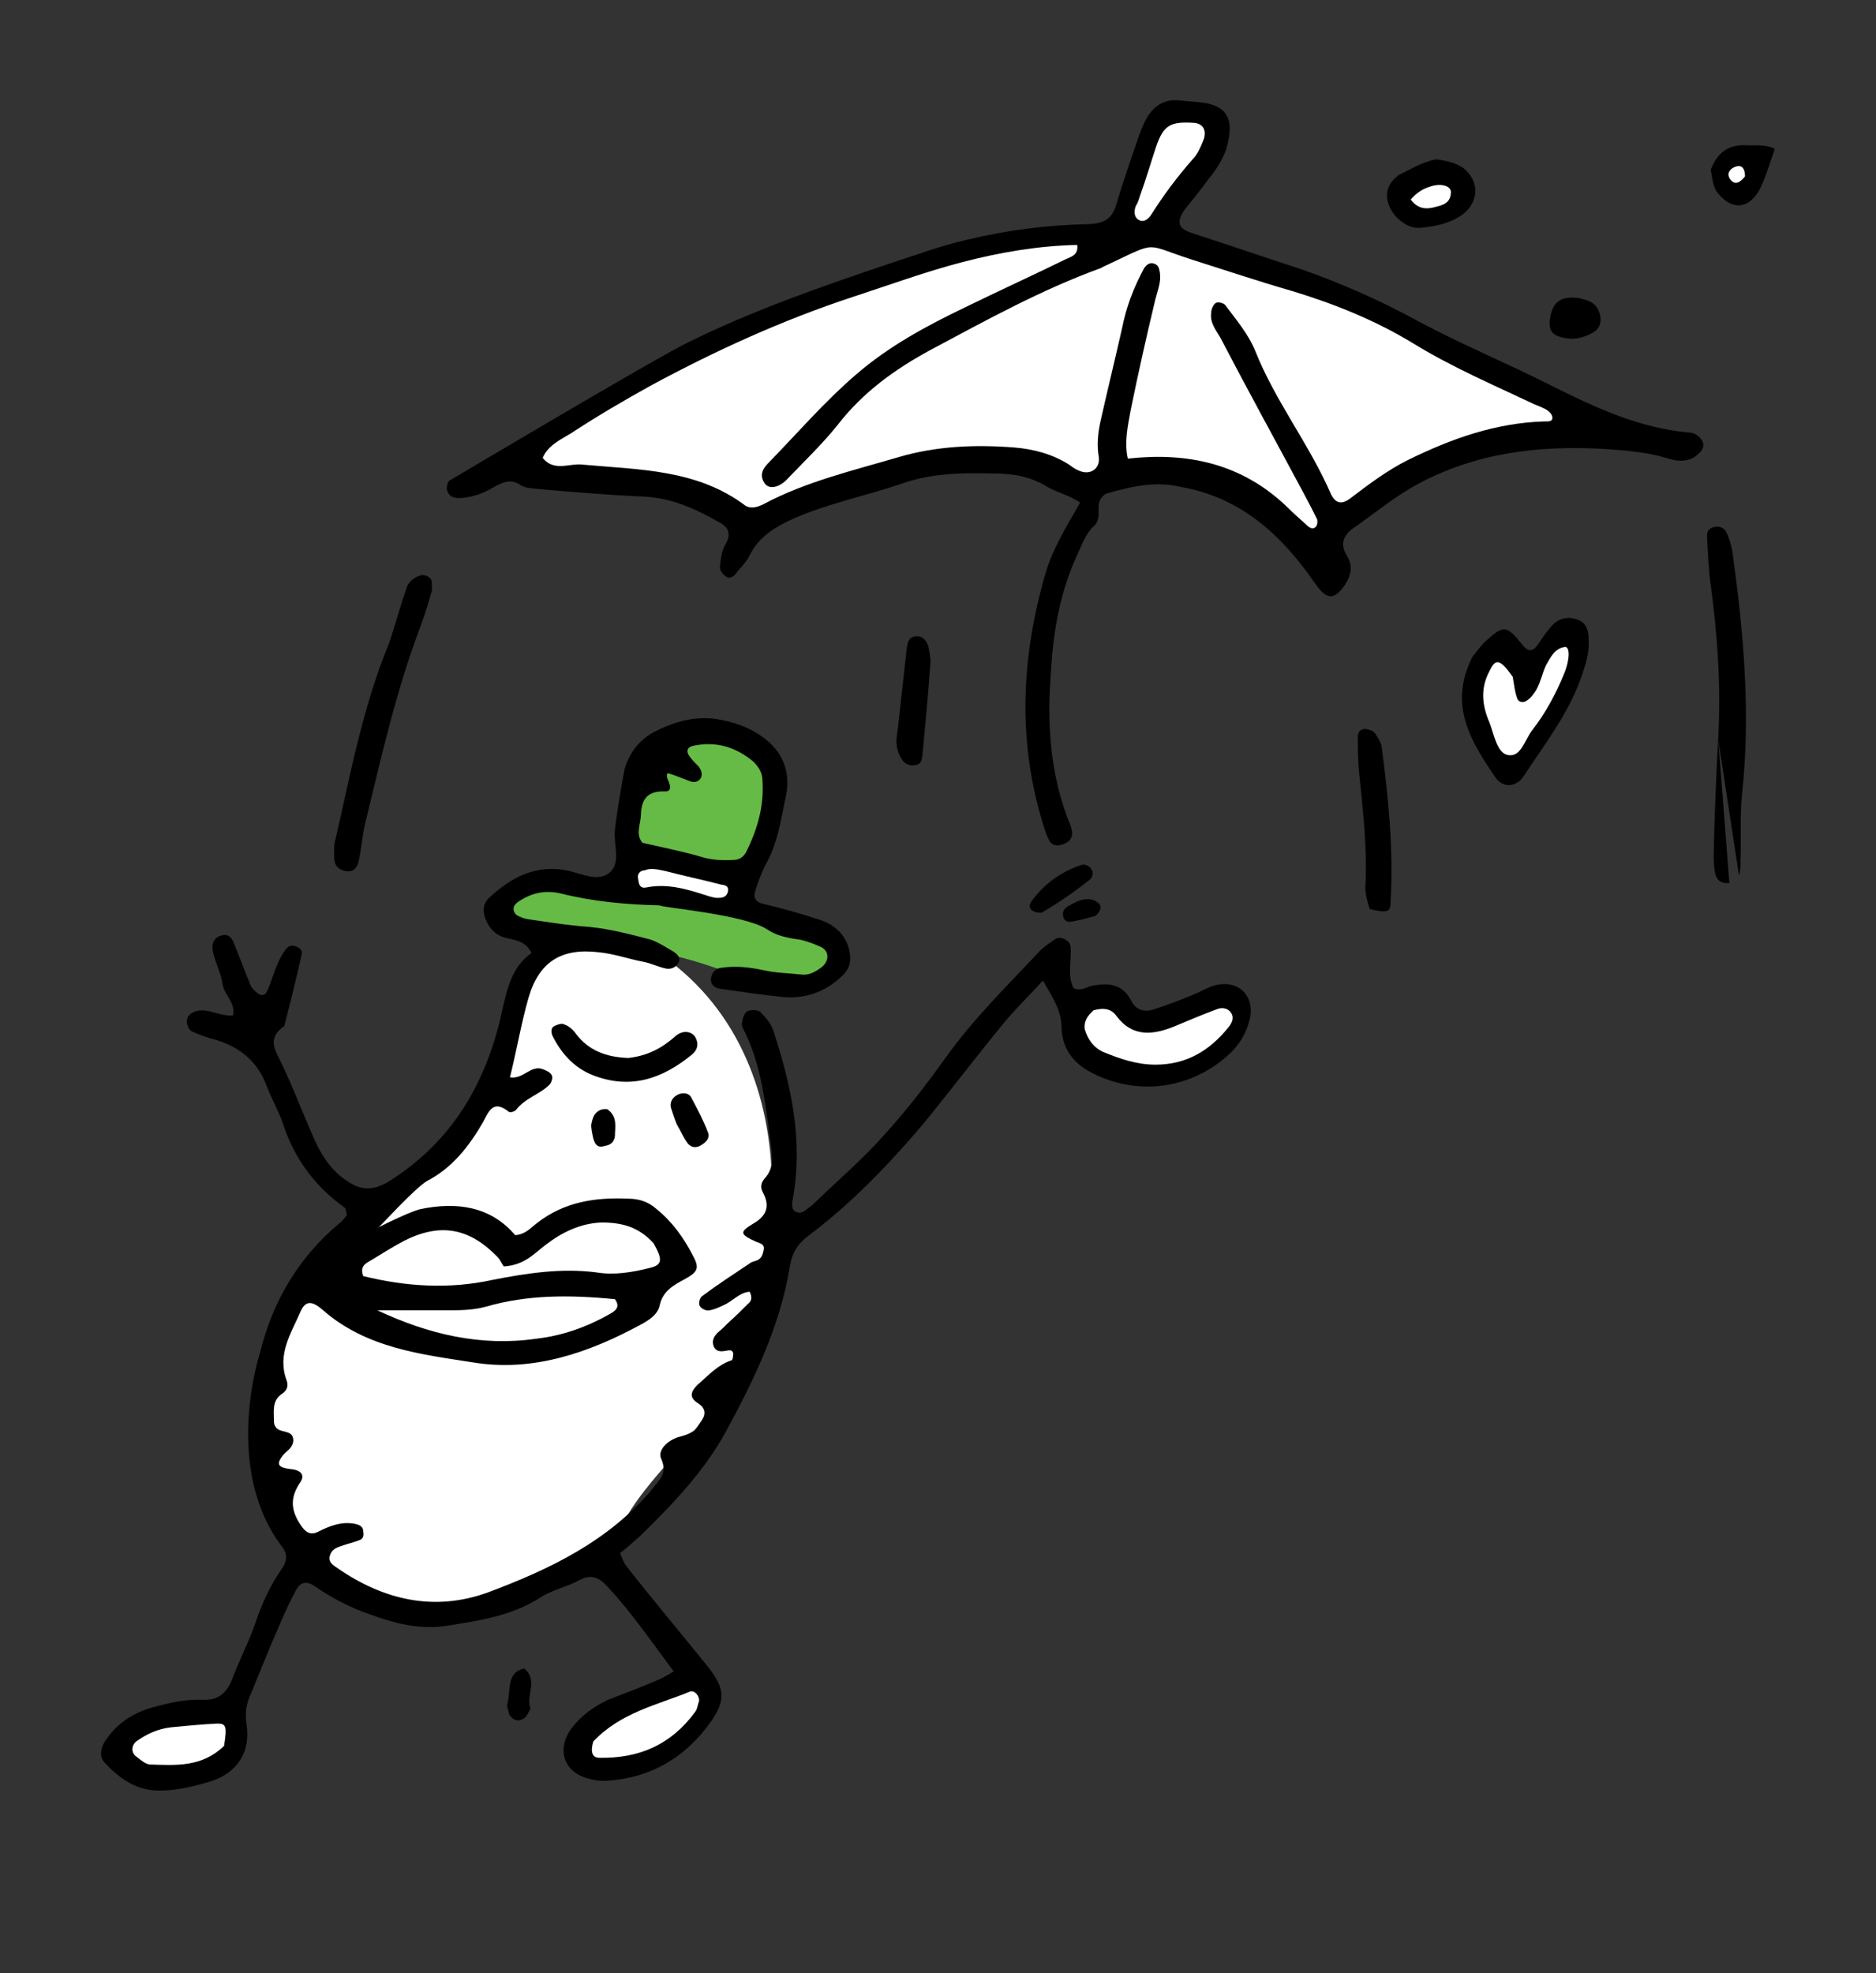 <?xml version="1.0" encoding="UTF-8"?> <!-- Generator: Adobe Illustrator 22.1.0, SVG Export Plug-In . SVG Version: 6.00 Build 0) --> <svg xmlns="http://www.w3.org/2000/svg" xmlns:xlink="http://www.w3.org/1999/xlink" id="Layer_1" x="0px" y="0px" viewBox="0 0 252 265" style="enable-background:new 0 0 252 265;" xml:space="preserve"><rect x="0" y="0" width="252" height="265" fill="#333333" stroke="none"/> <style type="text/css"> .st0{fill:#66BB46;} .st1{fill:#FFFFFF;} </style> <path class="st0" d="M73.6,118.4c12.9-0.4,25.4,4,37.5,8.3c0.6,0.2,1.3,0.5,1.7,1c0.7,1,0.1,2.5-0.9,3.2s-2.3,0.7-3.6,0.7 c-2.2,0.1-4.5,0.1-6.7-0.2c-2.4-0.4-4.7-1.1-7-1.9c-8.3-2.7-19.1-3.4-26.7-7.3C68.4,119.4,70.9,118.5,73.6,118.4z"></path> <path class="st1" d="M50.2,161.2c-7.2,6.5-13.1,14.9-15.2,24.4c-2.7,12.4,3.3,27.7,15.7,30.8c5.8,1.5,11.9,0.1,17.7-1.3 c4-0.9,8.2-2,11.2-4.8c2.2-2.1,3.5-5,5.2-7.6c2.2-3.4,5.1-6.3,7.6-9.4c13.7-17.3,17.2-49.2-2.3-64.1c-7.3-5.6-14.1-6.6-19.4,1.5 c-3.3,5.1-2.8,12-6.4,17.3C60.7,153.4,54.9,157,50.2,161.2z"></path> <path d="M103,124.8c1.3,0.9,2.9,1.2,4.4,1.4c1,0.2,2,0.6,2.9,1c1.2,0.6,1.1,2.1-0.2,2.9c-0.7,0.5-1.5,0.9-2.4,0.8 c-1.7-0.2-3.5-0.2-5.2-0.6c-1.9-0.4-3.7-0.6-5.7-0.3c-0.8,0.1-1.2,0.8-1.3,1.4c-0.1,0.7,0.4,1.3,1.2,1.4c2.8,0.4,5.5,0.8,8.3,1.1 c3.1,0.3,5.8-0.6,8.1-2.8c1.2-1.1,1.3-2.3,0.9-3.8c-0.6-2-2.1-3.2-4-3.8c-2.5-0.8-4.9-1.5-7.5-2.1c-1.2-0.3-1.3-1-1-1.9 c0.4-1.2,0.8-2.3,1.3-3.3c1.7-2.9,2.1-6.2,2.8-9.4c0.7-3.7-0.9-6.5-3.9-8.3c-1.4-0.9-3.2-1.5-4.8-1.8c-3.2-0.7-6.3,0.2-9,1.6 c-3.2,1.6-4,5-4,5c-0.5,2.7-1,5.5-1.3,8.2c-0.2,1.9,0.8,4.3-0.6,5.6c-1.6,1.5-3.9,0.2-5.9-0.2c-4.2-0.8-7.5,1-10.3,3.6 c-0.9,0.8-1,1.8-0.6,2.9c0.5,1.2,1.2,2.1,2.5,2.5c1.3,0.4,2.8,0.3,3.7,2.1c-2.7,1.9-3.3,4.9-4,8c-2.1,9.5-6.7,17.4-15.2,22.7 c-2,1.2-3.6,1.2-5.3,0.1c-2.5-1.5-3.9-3.9-5-6.5c-1.3-3-2.5-6.1-3.9-9.1c-0.8-1.8-2.4-3.6,0.2-5.4c0.8-3.2,1.6-6.3,2.3-9.5 c0.2-0.6-0.2-1-0.8-1.2s-1,0-1.3,0.4c-1.3,1.7-1.7,3.8-2.5,5.6c-0.2,0.5-0.7,0.8-1.3,0.3c-0.4-0.3-0.8-0.7-1-1.2 c-0.7-1.7-1.4-3.6-2.1-5.3c-0.3-0.9-0.8-1.6-1.9-1.2c-1,0.3-1.2,1.3-1,2.1c0.3,1.5,1.1,2.9,1.3,4.4c0.2,1.4,1.8,2.5,1.4,4.2 c-1.9,0.1-3.3-1-4.9-0.6c-0.7,0.2-1.3,0.6-1.3,1.4c0,0.5,0.3,1.1,0.6,1.3c1.1,0.5,2.2,0.9,3.4,1.2c3.2,1,5.5,2.9,6.7,6.1 c0.6,1.6,1.5,3.2,2.1,4.8c1.5,4.8,4.3,8.7,8.4,11.6c0.2,0.2,0.2,0.6,0.3,1c-0.3,0.4-0.6,0.8-1,1.1c-5.5,4.6-9,10.5-10.7,17.5 c0,0-5.1,15.5,3.1,26.1c0.7,1,0.5,1.9-0.2,2.9c-1.6,2.3-2.7,4.8-3.6,7.5c-0.9,2.5-2.1,4.8-3,7.2c-0.7,1.8-1.8,2.9-3.9,2.8 c-2.3-0.1-4.5,0.4-6.7,1c-2.6,0.7-4.8,2.1-6.3,4.3c-0.9,1.2-1,2.5-0.1,3.3c2,2.1,4.2,3.6,7.2,3.6c2.5,0,4.8-0.6,7.1-1.3 c3.5-1.2,5.2-4,4.6-7.7c-0.2-1.5,0-2.7,0.6-4c1.3-3.2,2.6-6.4,4-9.6c0.6-1.4,1.3-2.9,2-4.2c0.6-1.2,1.4-1.4,2.5-0.7 c2.3,1.6,4.8,2.9,7.4,3.8c3.3,1.2,6.6,2.1,10.2,1.6c4.4-0.7,8.9-1.3,12.9-3.9c1.6-1,3.6-1.4,5.2-2.3c1.5-0.8,2.6-0.3,3.6,0.8 c3.3,3.5,6,7.5,9,11.5c-1,0.6-1.7,1-2.5,1.3c-2.1,0.9-4.2,1.7-6.3,2.5c-1.9,0.9-3.6,2.1-4.9,3.8c-2.1,2.8-1.1,6,2.3,6.8 c0.6,0.2,1.3,0.3,2.1,0.3c6.1-0.3,10.9-3.1,14.4-8.1c1.9-2.8,1.7-4.4-0.4-7.1c-3.7-4.6-7.5-9.1-11.1-13.7c-0.3-0.4-0.5-0.9-0.8-1.7 c0.9-0.7,1.8-1.5,2.7-2.3c4.4-4.3,8.6-8.7,11.5-14c3.8-7,7.3-14.2,8.6-22.2c0.3-1.9,1.1-3.1,2.6-4.2c5.7-4.3,10.6-9.4,15.2-14.8 c3.6-4.4,7.1-9,10.7-13.4c1.6-2,3.5-3.8,5.5-6c1.3,2.3,2.5,4,2.5,6.4c0.1,2.6,1.4,4.5,3.7,5.8c6.2,3.4,13.6,2.5,18.8-2.3 c1.3-1.2,2.2-2.6,2.7-4.4c0.9-3.2-1.2-5.6-4.4-4.9c-0.9,0.2-1.6,0.6-2.4,1c-1.9,0.8-3.9,1.6-5.8,2.2c-1.3,0.5-2.5,0.3-3.2-1 c-1.2-2.4-3.1-2.5-5.3-2.1c-0.8,0.2-1.6,0.8-2.5,0.3c-0.9-1.8-0.2-3.7-0.4-5.6c-0.1-0.8-1.3-1.4-2-1c-0.7,0.5-1.5,1-2.1,1.6 c-4.4,4.7-9,9.2-12.7,14.4c-2.5,3.5-5.2,7-8.1,10.2c-2.9,3.3-6.2,6.1-9.3,9.1c-0.2,0.2-0.5,0.5-0.8,0.7c-0.6,0.4-1,1-1.8,0.7 s-0.6-1.2-0.5-1.8c1.4-7.8-0.2-15.2-2.6-22.5c-0.3-1-1-1.8-1.7-2.5c-0.2-0.3-1-0.4-1.4-0.3c-0.8,0.1-1,0.9-1.1,1.6 c-0.1,0.3,0,0.7,0.2,1c2.4,4.8,2.9,9.9,3.6,15.1c0.2,1.7,0.6,3.4-0.8,4.9c-0.5,0.6-0.6,1.2-0.2,1.9c1,1.9,0.4,3.2-1.4,4.2 c-1.8,1.1-1.7,1.4,0.5,2.4c0.5,0.2,1.1,0.3,1,1c-0.1,0.5-0.2,1-0.6,1.3c-0.3,0.3-1,0.3-1.3,0.6c-2.1,1.4-4.4,2.9-6.4,4.4 c-0.3,0.2-0.5,1-0.3,1.3c0.2,0.4,0.9,0.7,1.3,0.6c0.6-0.1,1.3-0.4,1.9-0.7c1.2-0.5,2.1-1.7,3.5-1.8c0.4,0.8,0.2,1.3-0.2,1.6 c-0.9,0.9-1.7,1.7-2.6,2.5c-0.5,0.5-1,1-1.5,1.4c-0.6,0.6-0.8,1.2-0.5,1.9c0.4,0.8,1.2,0.6,1.8,0.5c0.5-0.1,0.7,0,0.8,0.4 c0,0.3-0.1,0.9-0.2,0.9c-1.9,0.6-3.2,2.1-4.6,3.3c-0.9,0.9-1.2,1.7,0.1,2.5c1.2,0.8,0.9,1.7,0.3,2.6c-0.6,1.2-1.7,1.6-2.9,1.9 c-1.4,0.4-2.9,1.7-2.4,2.9c0.9,2-0.2,2.8-1.1,4c-5.9,7.1-13.9,10.9-22.2,14c-7.2,2.6-14,1-20.2-3.3c-0.6-0.4-1.2-0.8-1-1.6 s0.8-1.1,1.4-1.3c0.8-0.3,1.7-0.5,2.5-0.8c0.6-0.2,0.7-0.6,0.6-1.2c0-0.7-0.6-0.9-1-1c-1.8-0.4-3.4,0.2-5,1c-1.1,0.6-1.8,0.1-2.5-1 c-1.3-2-1.3-3.7,0.1-5.7c0.6-1-0.1-1.6-1.5-1.7c-1.5-0.2-1.8-0.6-1-1.7c0.5-0.7,1.4-1,1.5-2.1c0-1.2-1-1.1-1.8-1.4 c-0.5-0.2-0.8-0.6-0.8-1.2c0-1.3-0.3-2.8,1.1-3.7c0.6-0.4,0.9-1,0.6-1.8c-1.3-3.5,0.6-6.3,1.9-9.3c0.6-1.3,1.4-1.5,2.9-0.2 c5.9,5.2,13.3,6,20.3,7.1c8,1.3,15.5-1.3,22.5-5.1c1.1-0.6,2.2-1.3,2.5-2.5c0.4-2,1.9-2.8,3.4-3.6c1.8-1,2-1.5,1-3.3 c-1.2-2.3-2.7-4.4-4.8-6.1c-1.1-1-2.4-1.4-3.8-1.4c-4.4-0.2-8.6,0.4-12.3,3.3c-0.8,0.6-1.5,1.5-2.9,1.6c-3.3-3.9-7.9-4.5-12.7-3.5 c-1.8,0.4-7.5,3.4-5.6,2.4c0.2-0.1,4.8-5.2,6.5-6.2c3.3-1.7,5.6-4.6,7.5-7.9c0.7-1.3,1.3-3.1,3.4-1.4c0.2,0.2,0.8,0,1-0.2 c1.2-1.6,3.2-2.1,4.5-3.4c0.3-0.3,0.5-1,0.3-1.3c-0.2-0.4-0.7-0.6-1.2-0.8c-1.6-0.6-2.6,1.4-4.4,1.1c0.9-3.6,1.5-7.2,2.5-10.7 c1.4-4.8,4.4-6.7,9.4-6.1c2.1,0.2,4,0.9,6.1,1.3c1,0.2,2,0.7,3,0.9c0.6,0.1,1.3-0.1,1.7-0.9c0.2-0.6-0.2-1-0.6-1.3 c-1-0.6-2.1-1.3-3.2-1.7c-2.7-0.7-5.3-1.4-8.2-1.7c-2.9-0.2-5.9-0.7-8.7-1.1c-0.7-0.1-1.4-0.5-1.5-1.2s0.6-1.1,1.3-1.5 c1.6-0.9,3.3-1.1,5-0.7c4.4,1.1,8.8,1.5,13.3,1.6C88.8,121.9,99.9,122.8,103,124.8z"></path> <path d="M148.6,66.3c-2,1.2-0.2,3.1-1.7,4.4c-1,0.9-1.5,2.3-2.1,3.6c-2.3,4.9-3.3,10.2-3.6,15.6c-0.6,7.1-0.2,14.2,2.6,21 c0.5,1.3,0.1,2.1-1,2.5c-0.6,0.2-1.3,0.3-1.8-0.4c-0.2-0.4-0.5-1-0.6-1.4c-3.8-11.6-3.3-23.2,0.1-34.8c1-3.3,2.9-6.3,4.6-9.3 c-1.5-1-3-1.3-4.4-2.1c-2.1-1.3-4.4-1.8-7-1.8c-4.2-0.1-8.3-0.1-12.4,1.3c-4.9,1.7-10.1,2.7-14.8,4.8c-2.4,1.1-4.6,2.4-5.8,4.9 c-0.5,1-1.3,1.7-1.9,2.5c-0.3,0.4-0.9,0.7-1.3,0.3c-0.4-0.2-0.8-0.8-0.8-1.2c0.1-1,0.2-2.1,0.7-3c0.8-1.3,0.6-2.3-0.7-3 c-3.2-1.8-6.3-3.3-10.2-3.5c-4.7-0.2-9.4-0.6-14-1c-0.9-0.1-1.8-0.1-2.5-0.5c-1.4-1-2.5-0.4-3.8,0.3c-1.3,0.8-2.8,1.3-4.4,1.4 c-0.7,0-1.4-0.1-1.7-0.9c-0.2-0.4,0-1.1,0.2-1.4c0,0,28.1-16.7,32.1-18.6c8.7-4.3,17.9-7.5,27.1-10.6c3.4-1.1,6.9-2.4,10.4-3.2 c5.4-1.3,10.9-2,16.5-2.1c2.1-0.1,3.1-0.9,3.6-2.8c0.8-2.7,1.7-5.3,2.6-7.9c0.3-1,0.7-2,1.1-2.9c1-2.1,2.5-3.3,4.9-3 c0.7,0.1,1.3,0.1,2.1,0.2c4.8,0.3,5,2.9,4,6.4c-0.5,1.4-1.4,2.8-2.4,4c-1,1.4-2.1,2.7-3.2,4.1c-1.3,1.9-0.5,2.6,1,3.1 c4.9,1.6,9.9,3.3,14.8,4.9c5.4,1.9,10.6,4.2,15.7,7c5.8,3.1,11.9,5.6,17.8,8.6c6,3,11.8,5.7,18.5,6.3c0.3,0,0.7,0.1,1,0.3 c0.4,0.3,0.8,0.7,0.9,1.2c0.1,0.4-0.2,1-0.6,1.3c-1.3,1.3-2.9,1.1-4.4,0.6c-2.7-0.8-5.5-1-8.3-1.2c-8.8-0.5-17.3,0.5-25.2,4.8 c-3.1,1.7-5.7,3.9-8.6,5.9c-1.3,1-1.7,2.1-0.8,3.6c0.8,1.3,0.7,2.5-0.2,3.9c-1.5,2.2-2.5,2.1-4.1-0.2c-4.4-6.4-9.9-11.5-18-12.9 C155.2,64.6,152.1,65.3,148.6,66.3"></path> <path d="M232.3,118.6c-1,0.1-1.7-0.3-1.9-1.3c-0.2-0.9-0.2-1.7-0.2-2.6c0.1-4.9,0.3-9.9,0.6-15.5"></path> <path d="M230.8,99.3c0.4-7.2-0.1-14-1-20.7c-0.3-2.2-0.4-4.5-0.5-6.7c0-0.5,0.3-1,0.9-1.1c0.8-0.2,1.4,0.1,1.7,0.7 c0.4,0.8,0.6,1.6,0.8,2.5c1.5,10.9,2.5,21.7,1.3,32.7c-0.3,2.9-0.1,5.9-0.2,8.8c0,0.7,0,1.4-0.2,2.1"></path> <path d="M197.8,88.2c0.8-1,1.3-1.7,1.9-2.2c2.3-2.1,2.7-2,4.8,0.6c0.7,0.9,1.3,1,2,0.1c0.7-1,1.3-2,2.2-2.9c1-0.9,2.2-1,3.4-0.5 c1.1,0.5,1.3,1.6,1.3,2.6c0.1,1.6-0.3,3-0.8,4.5c-1.7,5.2-5,9.4-7.9,13.8c-1,1.6-2.9,1.7-3.9,0.1C197.6,99.6,194.5,94.7,197.8,88.2"></path> <path d="M52.3,86.3c0.9-2.7,1.5-5,2.3-7.3c0.3-0.9,1-1.4,1.8-1.7c0.6-0.2,1.6,0.2,1.6,0.9c0,0.5,0.1,1-0.1,1.5 c-0.4,1.5-0.9,3-1.4,4.4c-3.2,8.4-5.2,17.2-7.3,25.9c-0.5,1.8-0.6,3.7-1,5.6c-0.2,1-0.8,1.6-1.8,1.4s-1.5-0.8-1.5-1.8 c0-0.9-0.1-1.7,0.2-2.6C47.1,103.9,48.7,95,52.3,86.3"></path> <path d="M184,122.1c-0.4-1.2-0.6-2.1-0.6-2.9c0.3-5.1-0.3-10.1-0.8-15.1c-0.2-1.7-0.2-3.5-0.2-5.2c0-0.5,0.3-1,1-1 c0.5,0.1,1,0.2,1.3,0.6c0.4,0.6,0.8,1.2,0.9,1.8c0.9,6.9,1.6,13.8,1.2,20.7C186.8,122.5,186.5,122.7,184,122.1"></path> <path d="M84.4,142.1c2.7-0.3,4.6-1.4,6.3-2.9c1-0.9,2.2-0.7,2.7,0.1c0.5,0.9,0.3,1.7-0.4,2.3c-4,3.3-8.3,4.8-13.4,2.8 c-2.5-1-4.2-2.9-5.4-5.3c-0.2-0.5-0.2-1.1,0.3-1.3c0.4-0.2,1-0.4,1.3-0.2c0.6,0.2,1.2,0.7,1.6,1.3C79,141,81.3,142,84.4,142.1"></path> <path d="M192.9,21.4c1.6,0.2,2.7,0.5,3.7,1.2c2.1,1.7,2.1,4.4,0,6.1c-1.7,1.3-3.7,1.7-5.8,1.9c-1.9,0.2-4-1.7-4.4-3.6 c-0.3-1.4,0.2-2.5,1.5-3.5C189.4,22.8,190.9,21.8,192.9,21.4"></path> <path d="M125,88.7c-0.3,4.5-0.7,8.6-1.1,12.8c-0.1,0.5-0.1,1-0.7,1.2c-0.7,0.2-1.4,0.1-1.9-0.5c-0.4-0.5-0.7-1.2-0.8-1.8 c-0.2-0.9,0-1.7,0.1-2.5c0.4-3.6,0.8-7.2,1.2-10.8c0.1-0.7,0.2-1.4,1-1.6c1-0.2,1.6,0.4,1.9,1.3C124.8,87.3,124.9,87.8,125,88.7"></path> <path d="M229.8,22.8c0.9-2.3,2.3-3.3,4.5-3.3c1.3,0.1,2.8-0.2,4.1,0.5c-0.6,1.7-1.1,3.5-1.9,5.2c-1.5,3-4,3.2-6,0.4 C230.1,24.8,230,24,229.8,22.8"></path> <path d="M212.5,45.3c-0.7,0.2-1.1,0.2-1.4,0.2c-2.5-0.2-3.1-0.9-2.9-2.6c0.3-2.2,1.3-3.1,3.5-2.9c0.3,0,0.7,0.1,1,0.2 c1.3,0.3,2.1,1,2.3,2.5C215.1,44.3,214,44.8,212.5,45.3"></path> <path d="M139.9,122.6c-1.5,0-1.9-0.8-1.3-1.6c1.7-2.3,3.9-3.9,6.6-4.8c0.4-0.2,1.1,0.1,1.3,0.4c0.5,0.6,0.3,1.3-0.3,1.7 C144.3,119.8,142.3,121.2,139.9,122.6"></path> <path d="M90.9,151c-0.4-1-0.6-1.7-0.8-2.3c-0.1-0.7,0.2-1.3,1-1.7c0.7-0.3,1.5-0.2,1.8,0.5c0.8,1.5,1.6,3,2.2,4.6 c0.3,0.7-0.2,1.3-0.9,1.7c-0.6,0.4-1.3,0.4-1.8-0.2C91.8,152.8,91.5,152,90.9,151"></path> <path d="M68.1,229.1c0.6-2-0.2-4.4,2.3-5c1.9,1.5,0.3,3.5,0.8,5.2c0.1,0.2,0,0.4-0.1,0.5c-0.2,0.4-0.5,1-0.9,1.1 c-0.7,0.4-1.3,0.1-1.8-0.6C68.4,230.2,68.3,229.9,68.1,229.1"></path> <path d="M79.4,151.2c0.2-1.1,0.4-1.7,1.2-2.1c0.3-0.1,0.7-0.2,1-0.1c1.4,1,1,2.4,1,3.6c-0.1,0.8-0.6,1.2-1.3,1.3 C80.1,154.3,79.7,153.7,79.4,151.2"></path> <path d="M147.2,123c-1.3,0.4-2.3,0.6-3.3,0.8c-0.6,0.1-1-0.2-1.1-0.8c-0.1-0.6,0.2-1,0.7-1.3c1.1-0.6,2.1-1.2,3.4-0.8 C147.8,121.3,148.3,121.9,147.2,123"></path> <path class="st1" d="M87.8,167c1.3,2.3,1.1,2.9-0.5,3.3c-2.4,0.6-4.8,1-7.2,0.6c-4.7-0.6-9.3,0.1-13.9,1c-5.9,1.3-11.7,0.9-17.4-0.5 c-0.5-1.3,0.3-1.7,1-2.1c1.5-0.9,2.9-1.8,4.4-2.6c4.9-2.5,8.8-1.8,12.6,2.1c0.5,0.5,0.7,1.2,0.9,1.3c2.8-0.2,4-1.7,5.6-2.9 c2.2-1.7,4.7-2.9,7.5-3C83.6,164.2,85.8,164.8,87.8,167"></path> <path class="st0" d="M92.6,104.9c0.5,0.2,1,0.2,1.4-0.2c0.5-0.6,0.2-1.3-0.2-1.8c-0.5-0.5-1-1-1.3-1.5s-0.2-1,0.5-1.2 c3.1-0.7,5.8,0.1,8.2,2.1c0.6,0.6,1.1,1.3,1.2,2.2c0.3,3.6-0.6,6.8-2.2,10c-0.4,0.7-1,1-1.7,1c-1.6,0.1-3.1,0-4.6-0.5 c-2.5-0.7-5-1.2-7.6-1.8c-1-1.2-0.2-2.5-0.2-3.9c0.1-2.1,1-3.1,3.3-3c0.7,0,0.8-0.6,0.3-1.6c-0.1-0.2-0.3-1,0.2-0.8 C90.3,104,92.6,104.9,92.6,104.9z"></path> <path class="st1" d="M82.6,174.5c0.8,1.1,0,1.6-0.7,2c-3,1.7-6.3,2.9-9.8,3.3c-7.5,1.1-14.6-0.6-21.4-3.8c3,0,6,0,9,0 c1.9,0,3.8,0,5.6-0.5C70.8,173.9,76.5,173.9,82.6,174.5"></path> <path class="st1" d="M146.9,135.7c1.4-0.4,2.4-0.2,3.1,0.8c2.2,2.9,5,2.5,7.9,1.3c1.9-0.8,3.8-1.6,5.7-2.3c0.6-0.2,1.4-0.1,1.8,0.6 c0.4,0.6,0.1,1.3-0.4,1.9c-2.5,3.1-5.6,5-9.8,5c-2.5,0-4.8-0.8-7-1.7c-1.3-0.6-2.1-1.7-2.5-3.1C145.6,137.2,146,136.5,146.9,135.7"></path> <path class="st1" d="M79.7,233.9c3.7-3.9,8.6-4.9,13-6.7c0.6-0.2,1.3,0.6,1.2,1.3c-0.2,0.5-0.2,1-0.5,1.4c-3.2,4.4-7.5,6.3-12.9,6.2 C79.5,236.1,79.3,235.2,79.7,233.9"></path> <path class="st1" d="M30.1,234.5c-3,2.9-6.5,2.6-9.9,2.5c-0.6,0-1.3-0.6-1.8-1c-0.8-0.5-0.8-1.5-0.1-2.1c1.4-1,2.9-1.7,4.7-1.9 c2.1-0.2,4.1-0.4,6.2-0.5C30.4,231.5,30.5,231.9,30.1,234.5"></path> <path class="st1" d="M89.4,117c2.7,0.7,5.1,1.2,7.4,1.8c0.5,0.1,1.1,0.1,1,0.9c-0.2,0.9-0.9,0.9-1.5,0.9c-0.3,0-0.6-0.1-1-0.2 c-2.8-0.9-5.5-1.8-8.5-1.2c-1,0.2-1-0.7-1.1-1.3c-0.1-0.5,0.3-1,0.9-1C87.3,116.6,88.1,116.7,89.4,117"></path> <path class="st1" d="M150.7,44.2c-1,4.4-2,8.5-2.9,12.5c-0.3,1.5-0.5,3-0.2,4.7c0.2,1.6-1.2,2.5-2.7,1.8c-0.5-0.2-0.9-0.5-1.3-0.8 c-2.2-1.4-4.8-2.1-7.4-2.3c-5.2-0.4-10.4-0.2-15.5,1.3c-6.1,1.8-12.5,3.3-18.1,6.3c-0.8,0.4-1.7,0.7-2.5,0.2 c-6.5-4.9-14.3-4.8-21.9-5.5c-1.7-0.2-3.8,1-5.3-0.9c0.7-1.7,2.5-2.5,3.8-3.3c3.5-2.3,7.1-4.4,10.7-6.4c8.7-4.7,17.7-8.8,27.1-11.9 c4.9-1.6,9.8-3.4,14.8-4.7c5-1.3,10.2-2.2,15.4-2.3c0.2,1.4-0.9,1.6-1.5,1.9c-4.5,2.2-9.1,4.3-13.6,6.5c-5.2,2.5-10.2,5.2-14.6,9 c-4.2,3.6-7.9,7.9-11.7,11.8c-0.7,0.7-1.4,1.6-0.6,2.8c0.6,0.9,2,0.6,3.1-0.6c2.3-2.4,4.7-4.7,6.7-7.2c3.4-4.4,7.7-7.5,12.5-10.1 c7.5-4,14.9-8.1,22.9-11c0.3-0.2,0.6-0.3,1-0.5c6.8-3.2,4.7-2.7,11.3-0.6c4.4,1.4,8.9,2.9,13.4,4.2c5.6,1.7,11.1,3.9,16.2,7 c5.2,3.2,10.8,5.6,16.3,8.2c0.5,0.2,1,0.4,1.4,0.6c0.4,0.2,0.9,0.6,1,1c0.2,0.8-0.6,0.7-1,0.7c-6.6,0.2-12.5,2.3-18.4,5.2 c-2.8,1.4-5.3,3.3-7.8,5.2c-1.1,0.8-1.9,0.6-2.5-0.6c-2.9-6.7-7.5-12.5-10.2-19.3c-0.9-2.2-2.5-4.1-4-6.1c-0.2-0.3-1-0.5-1.3-0.3 s-0.6,0.8-0.6,1.3c-0.2,1.3,0.6,2.3,1.2,3.3c3.7,7.1,7.5,14,11.3,21.1c0.6,1.1,1.1,2.1,1.7,3.3c0.1,0.2,0.1,0.7-0.1,1 c-0.4,0.5-0.9,0.2-1.3-0.2c-0.9-0.8-1.8-1.6-2.7-2.5c-6-5.7-13.2-7.3-21.3-6.4c-0.5-2.2,0-4.4,0.4-6.6c1-4.9,2.1-9.8,3.3-14.8 c0.3-1.2,0.8-2.3,0.6-3.6c-0.1-0.6-0.2-1-0.8-1.2s-1,0.2-1.3,0.6C152.2,38.8,151.3,41.2,150.7,44.2"></path> <path class="st1" d="M153.1,26.4c0.9-2.5,1.5-4.6,2.2-6.7c1-2.9,1.9-3.4,5.1-3.2c1.2,0.1,1.7,1,1.3,2.2c-0.4,1-0.8,2-1.5,2.7 c-2.1,2.4-3.9,4.8-5.6,7.5c-0.5,0.7-1.1,1-1.7,0.6c-0.6-0.4-0.6-1.2-0.3-1.9C152.7,27.5,152.9,27.1,153.1,26.4"></path> <path class="st1" d="M203.2,90.9c0.2,1.2,0.3,2.1,0.6,2.9c0.2,0.6,0.9,0.6,1.3,0.3c0.6-0.4,1-1,1.3-1.5c0.6-1.1,0.8-2.3,1.3-3.3 c0.6-1,1.1-2.2,2.5-2.4c0.7-0.1,0.7,1.7-0.1,3.6c-1.1,2.7-2.5,5.3-4.3,7.6c-1,1.3-1.5,3.7-3.3,3.3c-1.4-0.3-1.8-2.7-2.4-4.3 c-1-2.3-1.3-4.6,0-7C200.9,88.4,201.5,88.5,203.2,90.9"></path> <path class="st1" d="M189.5,26.8c0.7-0.8,1.5-1.4,2.5-1.7c1.6-0.6,3-0.1,2.9,0.8c-0.1,1.6-1.4,1.7-2.5,2 C191.4,28.1,190.4,28,189.5,26.8"></path> <path class="st1" d="M234.4,23.7c-0.8,1-1.5,1.2-2.1,0.2c-0.3-0.6,0-1,0.4-1.3C233.7,22,234.4,22.3,234.4,23.7"></path> </svg> 
